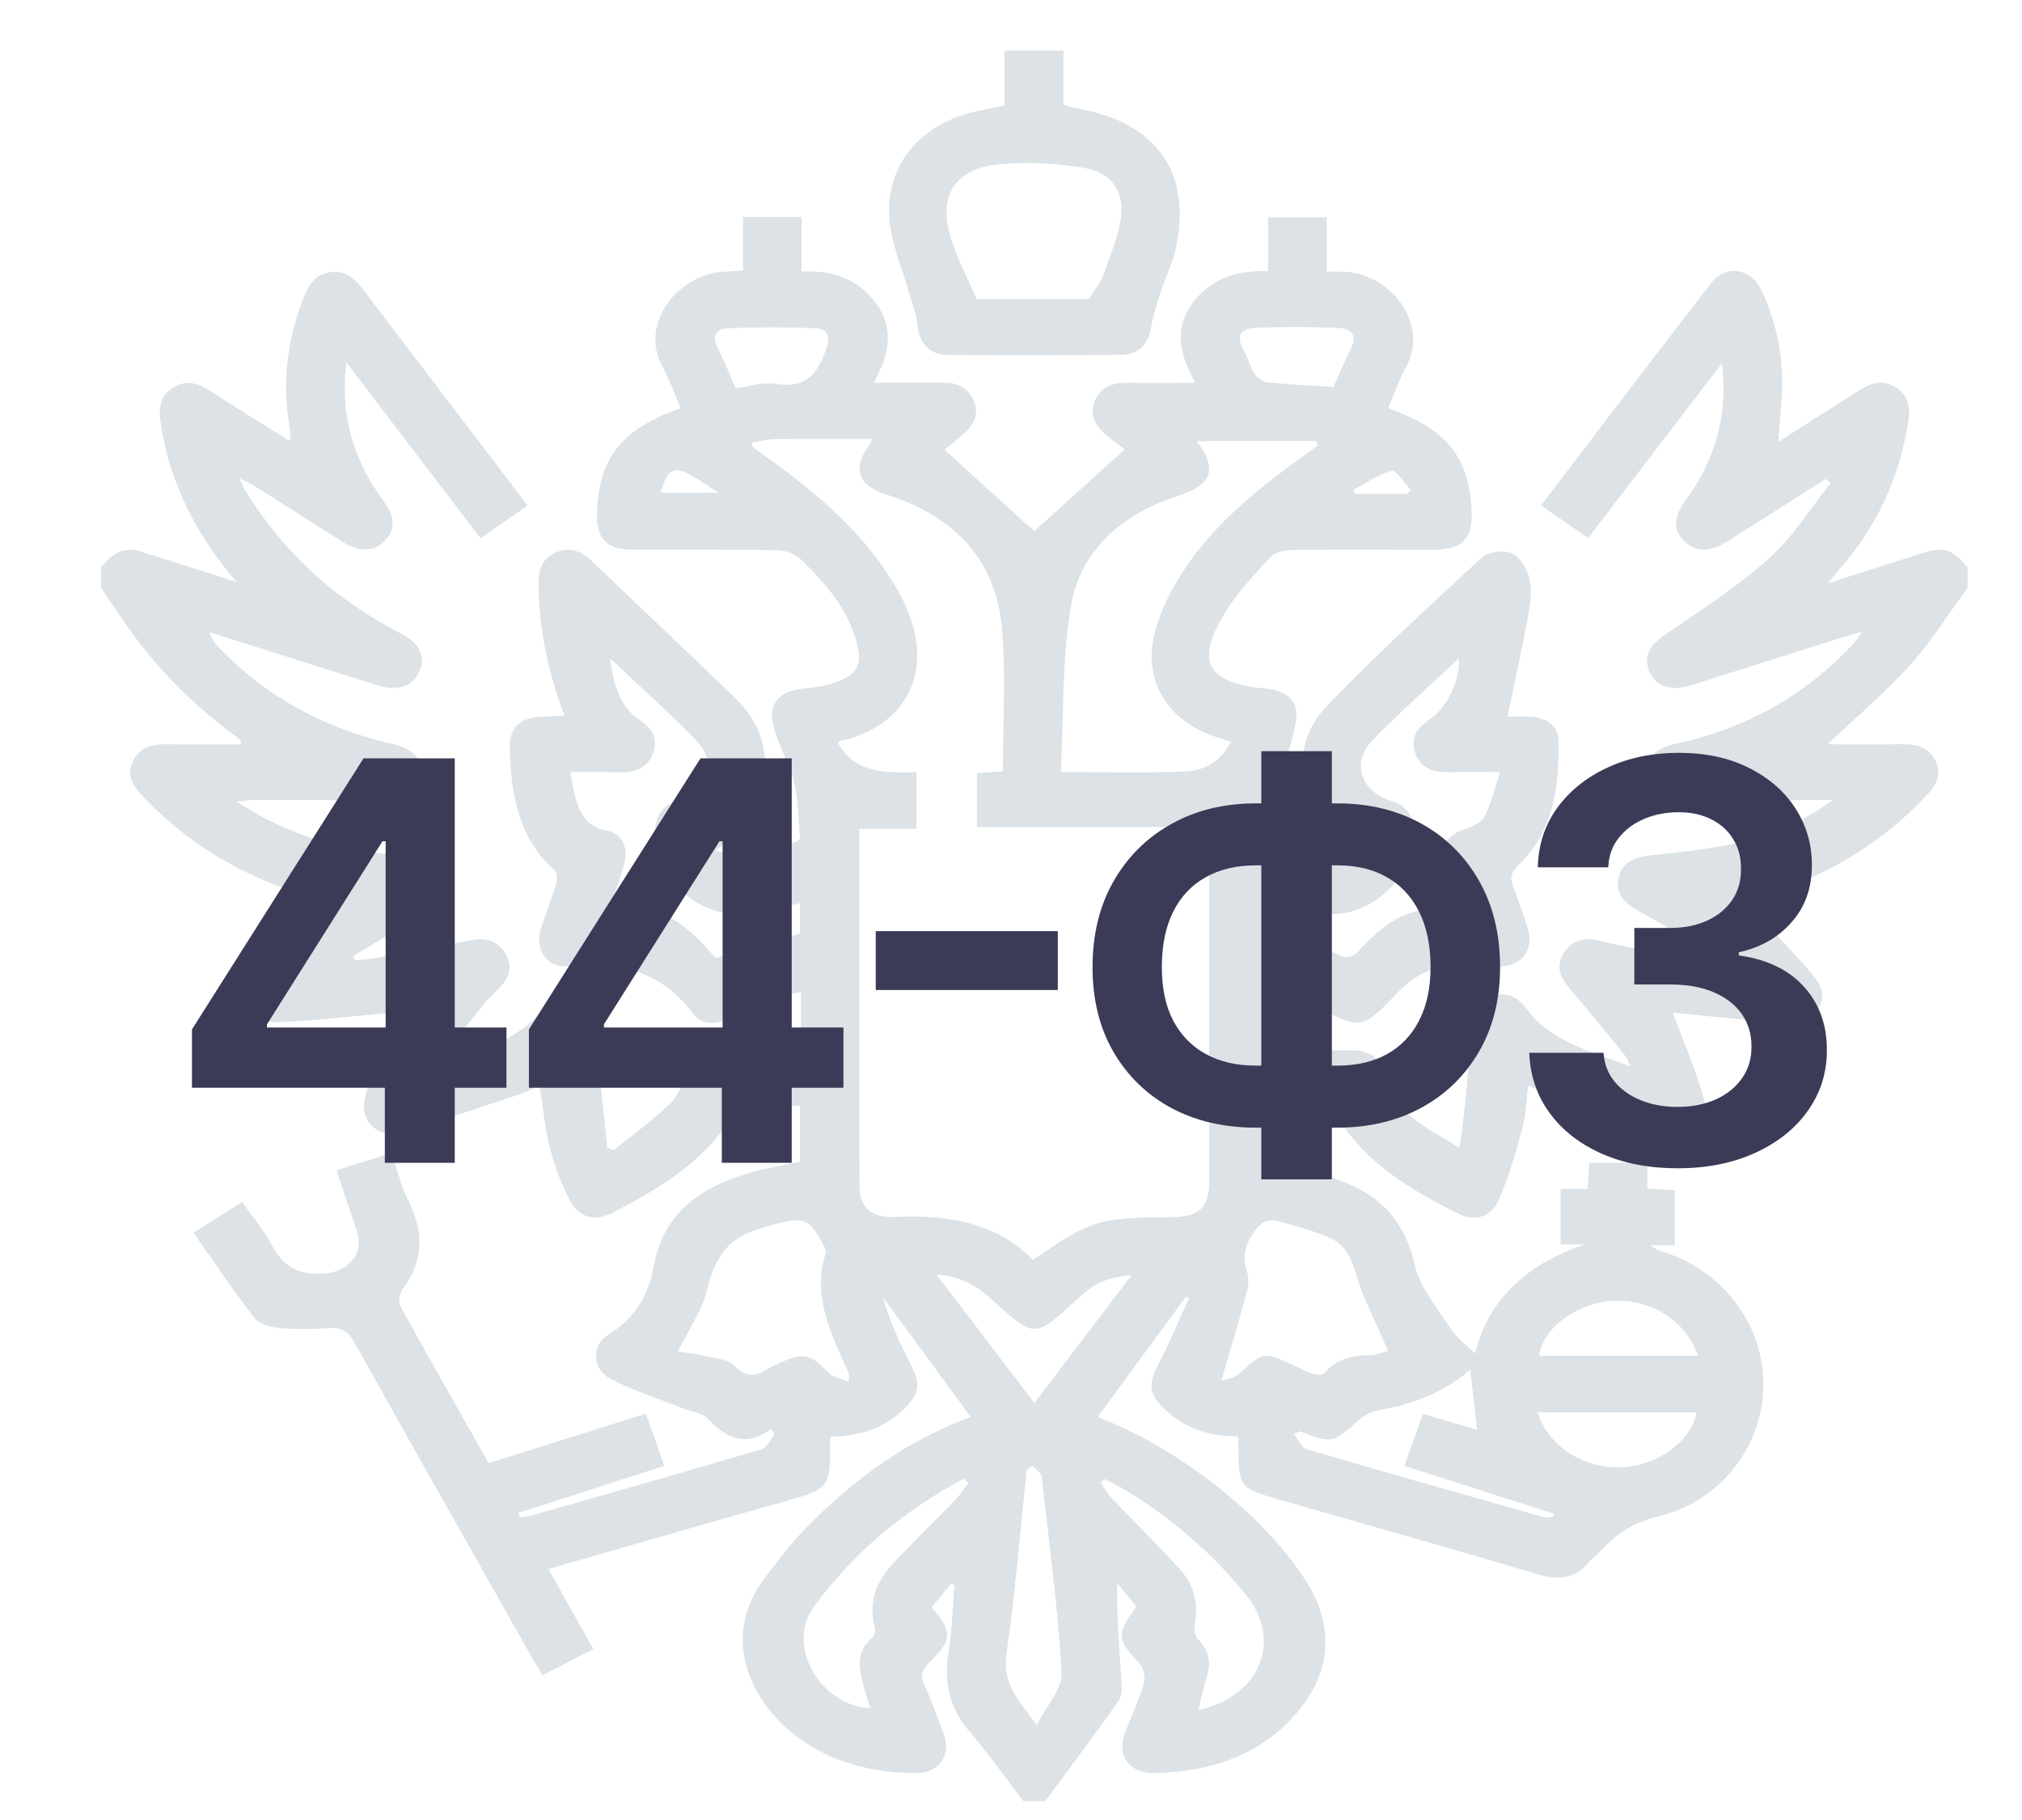 <svg width="40" height="36" viewBox="0 0 40 36" fill="none" xmlns="http://www.w3.org/2000/svg">
    <g clip-path="url(#clip0_321_9058)">
        <path d="M2 11.63C2 11.492 2 11.355 2 11.217C2.216 10.966 2.453 10.775 2.828 10.925C2.938 10.97 3.057 10.994 3.17 11.03C3.674 11.19 4.177 11.351 4.68 11.512C3.883 10.581 3.364 9.569 3.184 8.402C3.14 8.114 3.135 7.847 3.423 7.667C3.716 7.484 3.966 7.608 4.218 7.77C4.712 8.09 5.214 8.399 5.72 8.718C5.738 8.664 5.753 8.643 5.751 8.622C5.745 8.554 5.735 8.486 5.724 8.418C5.584 7.562 5.677 6.73 5.996 5.918C6.096 5.663 6.215 5.424 6.538 5.383C6.86 5.341 7.04 5.539 7.209 5.762C8.104 6.94 9.003 8.115 9.9 9.292C10.075 9.522 10.249 9.753 10.436 10C10.113 10.224 9.818 10.43 9.506 10.647C8.622 9.488 7.766 8.366 6.851 7.167C6.836 7.347 6.827 7.423 6.824 7.499C6.784 8.378 7.044 9.171 7.574 9.888C7.821 10.222 7.827 10.475 7.611 10.696C7.386 10.926 7.107 10.927 6.735 10.692C6.154 10.326 5.577 9.954 4.996 9.587C4.928 9.544 4.849 9.517 4.728 9.46C4.776 9.557 4.794 9.599 4.817 9.639C5.567 10.897 6.618 11.858 7.953 12.544C8.303 12.724 8.421 12.992 8.298 13.274C8.169 13.573 7.877 13.68 7.487 13.56C6.939 13.392 6.393 13.216 5.846 13.043C5.281 12.864 4.715 12.685 4.149 12.506C4.185 12.642 4.253 12.729 4.329 12.808C5.266 13.784 6.415 14.41 7.762 14.714C8.176 14.808 8.378 15.032 8.338 15.338C8.296 15.649 8.048 15.822 7.627 15.824C6.749 15.826 5.872 15.824 4.995 15.825C4.912 15.826 4.829 15.841 4.678 15.857C4.865 15.968 4.985 16.044 5.109 16.113C6.087 16.651 7.143 16.918 8.271 16.921C8.584 16.922 8.816 17.041 8.899 17.333C8.982 17.628 8.84 17.844 8.566 17.985C8.45 18.046 8.33 18.1 8.219 18.167C7.808 18.413 7.4 18.663 6.991 18.911C7.003 18.939 7.016 18.967 7.028 18.994C7.165 18.98 7.303 18.976 7.438 18.951C8.074 18.834 8.709 18.711 9.345 18.592C9.622 18.54 9.847 18.62 9.993 18.853C10.133 19.076 10.095 19.295 9.925 19.49C9.826 19.605 9.705 19.703 9.61 19.82C9.293 20.206 8.984 20.597 8.672 20.987C8.7 21.011 8.728 21.035 8.756 21.059C9.503 20.775 10.296 20.578 10.806 19.884C10.899 19.756 11.21 19.668 11.368 19.716C11.544 19.77 11.711 19.982 11.789 20.162C11.861 20.33 11.798 20.547 11.816 20.74C11.876 21.394 11.946 22.048 12.012 22.701C12.055 22.718 12.097 22.734 12.14 22.751C12.502 22.459 12.879 22.183 13.218 21.869C13.364 21.734 13.476 21.533 13.528 21.343C13.648 20.904 13.785 20.778 14.274 20.776C14.788 20.774 15.301 20.775 15.846 20.775C15.846 20.571 15.846 20.402 15.846 20.233C15.846 20.053 15.846 19.873 15.846 19.618C15.576 19.689 15.357 19.727 15.155 19.805C14.888 19.907 14.636 20.043 14.377 20.163C14.132 20.275 13.866 20.258 13.717 20.059C13.103 19.234 12.278 18.994 11.257 19.111C10.815 19.161 10.571 18.782 10.702 18.364C10.794 18.069 10.912 17.78 11.001 17.483C11.026 17.4 11.026 17.26 10.973 17.213C10.246 16.573 10.123 15.727 10.083 14.858C10.061 14.383 10.277 14.185 10.766 14.174C10.89 14.171 11.015 14.162 11.167 14.156C10.836 13.284 10.659 12.425 10.652 11.535C10.65 11.259 10.73 11.037 11.012 10.921C11.301 10.802 11.521 10.919 11.721 11.111C12.664 12.011 13.61 12.908 14.549 13.811C14.978 14.224 15.171 14.726 15.134 15.309C15.094 15.935 14.772 16.407 14.155 16.818C14.383 16.892 14.542 17.001 14.67 16.975C15.029 16.9 15.376 16.771 15.726 16.658C15.766 16.645 15.827 16.599 15.825 16.572C15.795 16.206 15.798 15.831 15.709 15.477C15.607 15.074 15.369 14.699 15.287 14.294C15.204 13.881 15.457 13.662 15.897 13.62C16.098 13.6 16.304 13.572 16.494 13.509C16.966 13.351 17.066 13.157 16.942 12.694C16.765 12.037 16.328 11.534 15.846 11.067C15.736 10.961 15.541 10.886 15.383 10.883C14.422 10.866 13.461 10.877 12.499 10.872C12.012 10.87 11.804 10.658 11.81 10.192C11.826 9.08 12.287 8.484 13.466 8.074C13.347 7.801 13.249 7.518 13.105 7.257C12.63 6.393 13.431 5.396 14.364 5.371C14.467 5.368 14.569 5.356 14.698 5.347C14.698 4.983 14.698 4.644 14.698 4.291C15.092 4.291 15.456 4.291 15.857 4.291C15.857 4.66 15.857 5.01 15.857 5.37C16.5 5.34 16.998 5.531 17.348 6.025C17.71 6.536 17.568 7.044 17.286 7.571C17.791 7.571 18.235 7.572 18.679 7.571C18.945 7.57 19.143 7.672 19.254 7.907C19.368 8.149 19.295 8.359 19.112 8.534C18.956 8.684 18.782 8.815 18.686 8.896C19.338 9.489 19.929 10.026 20.46 10.508C21.011 10.01 21.604 9.473 22.247 8.89C22.16 8.822 22.007 8.711 21.866 8.588C21.656 8.405 21.541 8.188 21.665 7.914C21.788 7.644 22.021 7.566 22.31 7.571C22.735 7.578 23.16 7.573 23.647 7.573C23.335 7.017 23.218 6.508 23.59 6C23.945 5.515 24.454 5.341 25.087 5.363C25.087 4.987 25.087 4.639 25.087 4.3C25.491 4.3 25.856 4.3 26.245 4.3C26.245 4.668 26.245 5.008 26.245 5.373C26.364 5.373 26.458 5.372 26.552 5.373C27.478 5.385 28.287 6.382 27.818 7.254C27.677 7.517 27.577 7.799 27.459 8.073C28.625 8.488 29.068 9.04 29.112 10.118C29.135 10.665 28.929 10.874 28.357 10.875C27.42 10.876 26.482 10.868 25.545 10.879C25.405 10.881 25.218 10.923 25.135 11.014C24.813 11.367 24.478 11.721 24.232 12.122C23.634 13.095 23.881 13.519 25.055 13.622C25.455 13.657 25.702 13.876 25.638 14.253C25.571 14.639 25.461 15.044 25.257 15.378C24.816 16.102 25.018 16.702 25.852 16.918C25.99 16.954 26.139 16.994 26.276 16.978C26.419 16.961 26.553 16.879 26.746 16.804C26.621 16.709 26.575 16.674 26.529 16.639C25.662 15.969 25.483 14.767 26.234 13.981C27.213 12.957 28.266 11.998 29.31 11.033C29.432 10.92 29.74 10.871 29.891 10.938C30.059 11.012 30.209 11.24 30.252 11.426C30.306 11.664 30.274 11.93 30.23 12.176C30.11 12.838 29.963 13.496 29.823 14.176C29.955 14.176 30.122 14.168 30.288 14.178C30.59 14.196 30.823 14.359 30.829 14.637C30.847 15.543 30.744 16.432 30.03 17.123C29.884 17.265 29.87 17.372 29.933 17.537C30.04 17.816 30.142 18.098 30.228 18.383C30.348 18.781 30.111 19.097 29.679 19.122C29.464 19.134 29.242 19.151 29.031 19.12C28.427 19.03 28.003 19.259 27.6 19.683C26.944 20.372 26.919 20.348 26.044 19.927C25.751 19.786 25.469 19.586 25.103 19.708C25.103 20.062 25.103 20.409 25.103 20.776C25.667 20.776 26.207 20.776 26.746 20.775C27.079 20.775 27.307 20.922 27.372 21.234C27.537 22.03 28.248 22.305 28.872 22.706C28.994 21.877 29.061 21.069 29.113 20.261C29.131 19.976 29.254 19.771 29.542 19.694C29.814 19.621 30.029 19.724 30.192 19.946C30.681 20.612 31.46 20.79 32.255 21.096C32.201 20.978 32.191 20.933 32.165 20.901C31.796 20.45 31.431 19.996 31.052 19.554C30.857 19.327 30.768 19.096 30.945 18.835C31.108 18.593 31.351 18.535 31.639 18.605C31.871 18.662 32.105 18.716 32.34 18.757C32.859 18.847 33.38 18.928 33.9 19.013C33.914 18.974 33.928 18.935 33.943 18.896C33.434 18.603 32.928 18.302 32.413 18.018C32.139 17.867 31.943 17.678 32.021 17.359C32.102 17.029 32.367 16.948 32.7 16.914C33.318 16.851 33.941 16.778 34.542 16.635C35.136 16.495 35.693 16.238 36.252 15.824C35.187 15.824 34.214 15.828 33.241 15.823C32.83 15.821 32.558 15.584 32.583 15.253C32.608 14.931 32.822 14.782 33.139 14.714C34.529 14.416 35.703 13.763 36.651 12.747C36.707 12.687 36.749 12.616 36.84 12.493C36.641 12.551 36.516 12.585 36.393 12.624C35.403 12.938 34.413 13.255 33.421 13.564C33.028 13.687 32.706 13.552 32.608 13.226C32.508 12.89 32.713 12.711 32.98 12.527C33.669 12.054 34.38 11.598 34.995 11.046C35.47 10.619 35.813 10.058 36.214 9.556C36.182 9.529 36.149 9.501 36.117 9.474C35.471 9.884 34.826 10.295 34.179 10.703C33.826 10.925 33.555 10.927 33.329 10.716C33.093 10.498 33.1 10.236 33.352 9.882C33.392 9.825 33.435 9.77 33.474 9.712C33.962 8.963 34.181 8.156 34.064 7.186C33.154 8.374 32.295 9.497 31.417 10.643C31.097 10.42 30.802 10.216 30.486 9.996C31.622 8.509 32.729 7.041 33.859 5.59C34.145 5.223 34.647 5.311 34.845 5.737C35.141 6.374 35.281 7.045 35.252 7.743C35.24 8.058 35.205 8.372 35.177 8.74C35.746 8.379 36.274 8.045 36.801 7.709C37.028 7.564 37.262 7.51 37.506 7.666C37.746 7.819 37.794 8.045 37.755 8.301C37.59 9.404 37.153 10.392 36.396 11.247C36.334 11.317 36.279 11.392 36.162 11.537C36.826 11.325 37.392 11.144 37.959 10.963C38.456 10.805 38.592 10.841 38.923 11.217C38.923 11.355 38.923 11.492 38.923 11.63C38.545 12.142 38.207 12.687 37.78 13.16C37.285 13.708 36.712 14.193 36.154 14.723C36.638 14.723 37.125 14.728 37.611 14.721C37.909 14.716 38.162 14.775 38.294 15.062C38.429 15.354 38.275 15.564 38.08 15.769C37.158 16.733 36.04 17.392 34.724 17.748C34.619 17.776 34.515 17.809 34.493 17.815C34.969 18.324 35.475 18.81 35.91 19.349C36.235 19.753 35.945 20.216 35.404 20.221C35.152 20.223 34.9 20.203 34.649 20.181C34.108 20.133 33.567 20.077 33.091 20.031C33.297 20.588 33.537 21.134 33.697 21.7C33.833 22.181 33.454 22.523 32.948 22.39C32.267 22.212 31.598 21.992 30.929 21.776C30.695 21.7 30.477 21.579 30.233 21.47C30.193 21.777 30.188 22.055 30.116 22.316C29.983 22.799 29.851 23.289 29.642 23.745C29.489 24.082 29.172 24.165 28.857 24.009C27.889 23.532 26.98 22.982 26.422 22.039C26.382 21.971 26.294 21.887 26.224 21.884C25.846 21.869 25.467 21.877 25.097 21.877C25.097 22.28 25.097 22.631 25.097 22.946C25.618 23.095 26.124 23.202 26.597 23.385C27.358 23.678 27.801 24.21 27.984 25.01C28.088 25.465 28.433 25.876 28.703 26.287C28.832 26.483 29.039 26.632 29.181 26.773C29.435 25.717 30.194 25.002 31.351 24.615C31.19 24.615 31.03 24.615 30.872 24.615C30.872 24.236 30.872 23.887 30.872 23.516C31.062 23.516 31.227 23.516 31.406 23.516C31.418 23.328 31.429 23.163 31.44 23C31.833 23 32.198 23 32.587 23C32.587 23.182 32.587 23.338 32.587 23.51C32.783 23.521 32.957 23.532 33.132 23.543C33.132 23.917 33.132 24.266 33.132 24.634C32.958 24.634 32.808 24.634 32.658 24.634C32.745 24.713 32.844 24.742 32.94 24.774C34.128 25.171 34.908 26.243 34.882 27.439C34.856 28.632 34.031 29.696 32.806 29.995C32.344 30.108 32.004 30.314 31.705 30.636C31.618 30.73 31.51 30.808 31.427 30.906C31.156 31.228 30.837 31.262 30.431 31.142C28.725 30.635 27.011 30.151 25.299 29.66C24.525 29.437 24.509 29.419 24.499 28.669C24.498 28.591 24.492 28.513 24.487 28.411C23.963 28.412 23.503 28.277 23.121 27.948C22.711 27.594 22.692 27.4 22.942 26.927C23.156 26.52 23.33 26.094 23.522 25.677C23.5 25.669 23.478 25.662 23.456 25.654C22.876 26.445 22.297 27.236 21.715 28.029C23.316 28.645 24.967 29.94 25.813 31.236C26.414 32.158 26.352 33.1 25.611 33.93C24.892 34.735 23.933 35.044 22.857 35.073C22.326 35.087 22.077 34.72 22.267 34.245C22.395 33.925 22.537 33.608 22.634 33.279C22.666 33.167 22.62 32.988 22.538 32.9C22.091 32.419 22.077 32.328 22.482 31.775C22.357 31.626 22.229 31.473 22.101 31.321C22.09 31.987 22.143 32.614 22.184 33.241C22.192 33.375 22.201 33.54 22.13 33.641C21.658 34.311 21.164 34.967 20.677 35.628C20.533 35.628 20.389 35.628 20.245 35.628C19.894 35.17 19.565 34.694 19.186 34.258C18.768 33.778 18.667 33.257 18.766 32.658C18.837 32.228 18.846 31.788 18.882 31.352C18.858 31.346 18.834 31.339 18.809 31.332C18.681 31.489 18.553 31.646 18.428 31.798C18.846 32.255 18.844 32.446 18.398 32.868C18.25 33.008 18.201 33.13 18.284 33.318C18.422 33.635 18.541 33.959 18.664 34.281C18.826 34.703 18.591 35.074 18.13 35.072C17.123 35.067 16.208 34.8 15.477 34.104C14.818 33.478 14.28 32.331 15.134 31.205C15.401 30.854 15.671 30.499 15.982 30.184C16.901 29.252 17.952 28.489 19.204 28.027C18.614 27.223 18.038 26.438 17.461 25.653C17.598 26.118 17.793 26.557 18.014 26.984C18.217 27.377 18.201 27.561 17.881 27.873C17.491 28.255 17 28.404 16.423 28.421C16.423 28.549 16.424 28.661 16.423 28.773C16.418 29.355 16.334 29.466 15.763 29.629C15.166 29.801 14.567 29.967 13.97 30.138C12.937 30.434 11.905 30.732 10.849 31.035C11.15 31.573 11.437 32.084 11.737 32.618C11.392 32.797 11.07 32.963 10.733 33.138C10.649 32.997 10.582 32.891 10.521 32.782C9.348 30.707 8.172 28.633 7.01 26.552C6.891 26.339 6.76 26.255 6.51 26.271C6.187 26.292 5.86 26.299 5.538 26.269C5.361 26.252 5.128 26.192 5.033 26.071C4.614 25.531 4.236 24.962 3.829 24.383C4.164 24.171 4.468 23.978 4.789 23.775C5.003 24.081 5.228 24.34 5.381 24.635C5.614 25.083 5.95 25.241 6.468 25.184C6.905 25.136 7.201 24.784 7.066 24.372C6.934 23.971 6.796 23.572 6.655 23.151C7.034 23.032 7.379 22.922 7.742 22.808C7.863 23.155 7.94 23.471 8.082 23.758C8.383 24.366 8.387 24.935 7.969 25.498C7.906 25.582 7.875 25.752 7.921 25.836C8.488 26.868 9.073 27.892 9.666 28.942C10.707 28.613 11.728 28.292 12.778 27.961C12.903 28.317 13.019 28.646 13.142 28.995C12.151 29.314 11.204 29.62 10.257 29.925C10.267 29.956 10.276 29.986 10.286 30.016C10.341 30.009 10.398 30.009 10.451 29.994C11.991 29.556 13.532 29.12 15.067 28.667C15.174 28.636 15.239 28.474 15.324 28.373C15.3 28.336 15.277 28.3 15.254 28.263C14.724 28.652 14.35 28.43 13.988 28.049C13.89 27.946 13.693 27.929 13.542 27.869C13.048 27.673 12.533 27.513 12.067 27.268C11.708 27.079 11.701 26.6 12.032 26.402C12.554 26.09 12.835 25.593 12.924 25.086C13.119 23.955 13.891 23.46 14.921 23.174C15.218 23.092 15.524 23.043 15.827 22.979C15.827 22.613 15.827 22.262 15.827 21.876C15.441 21.876 15.072 21.87 14.703 21.882C14.64 21.884 14.553 21.947 14.521 22.004C13.984 22.947 13.079 23.487 12.136 23.98C11.778 24.168 11.469 24.099 11.279 23.752C11.099 23.422 10.971 23.058 10.878 22.695C10.776 22.303 10.741 21.896 10.673 21.474C10.538 21.535 10.435 21.593 10.324 21.63C9.532 21.89 8.746 22.169 7.944 22.395C7.483 22.526 7.114 22.185 7.216 21.738C7.307 21.339 7.462 20.952 7.613 20.568C7.686 20.384 7.814 20.22 7.944 20.002C7.768 20.024 7.651 20.043 7.533 20.053C6.863 20.112 6.195 20.189 5.524 20.218C5.017 20.241 4.742 19.817 4.966 19.407C5.032 19.286 5.11 19.165 5.208 19.066C5.626 18.646 6.053 18.234 6.473 17.823C6.397 17.802 6.283 17.773 6.17 17.742C4.858 17.378 3.74 16.717 2.823 15.749C2.636 15.553 2.498 15.345 2.624 15.069C2.754 14.785 3.001 14.716 3.302 14.721C3.79 14.73 4.277 14.724 4.774 14.724C4.759 14.668 4.76 14.641 4.747 14.63C4.684 14.578 4.617 14.529 4.551 14.479C3.762 13.887 3.083 13.195 2.525 12.398C2.347 12.144 2.175 11.886 2 11.63ZM14.861 8.758C14.89 8.819 14.894 8.846 14.91 8.858C14.995 8.921 15.083 8.981 15.169 9.043C16.204 9.784 17.158 10.598 17.777 11.709C18.619 13.221 17.921 14.383 16.611 14.662C16.601 14.664 16.593 14.676 16.575 14.691C16.91 15.31 17.529 15.286 18.129 15.276C18.129 15.661 18.129 16.009 18.129 16.393C17.739 16.393 17.374 16.393 17 16.393C17 18.779 16.998 21.128 17.003 23.477C17.004 23.883 17.24 24.092 17.705 24.071C18.737 24.025 19.695 24.173 20.436 24.921C21.587 24.13 21.737 24.084 23.157 24.076C23.738 24.073 23.922 23.894 23.923 23.327C23.923 21.127 23.923 18.928 23.922 16.728C23.922 16.617 23.912 16.507 23.904 16.361C22.36 16.361 20.841 16.361 19.326 16.361C19.326 15.983 19.326 15.644 19.326 15.292C19.516 15.279 19.689 15.267 19.84 15.257C19.84 14.317 19.895 13.399 19.827 12.49C19.725 11.111 18.913 10.219 17.544 9.786C16.97 9.604 16.85 9.266 17.198 8.8C17.221 8.77 17.228 8.73 17.248 8.682C16.594 8.682 15.97 8.678 15.346 8.685C15.192 8.687 15.039 8.73 14.861 8.758ZM23.672 8.725C24.092 9.269 23.982 9.589 23.319 9.803C22.186 10.168 21.369 10.884 21.181 12.009C21.005 13.071 21.044 14.165 20.986 15.274C21.199 15.274 21.317 15.275 21.435 15.274C22.107 15.272 22.781 15.29 23.452 15.259C23.848 15.241 24.166 15.048 24.347 14.671C24.266 14.644 24.21 14.624 24.153 14.608C23.105 14.308 22.573 13.459 22.858 12.458C22.97 12.066 23.158 11.682 23.381 11.336C23.986 10.392 24.857 9.686 25.772 9.028C25.871 8.957 25.969 8.884 26.068 8.812C26.058 8.783 26.048 8.754 26.038 8.725C25.257 8.725 24.475 8.725 23.672 8.725ZM12.067 13.02C12.14 13.501 12.225 13.956 12.659 14.244C12.9 14.404 13.021 14.613 12.921 14.892C12.822 15.166 12.602 15.277 12.306 15.275C11.974 15.272 11.642 15.274 11.279 15.274C11.312 15.439 11.331 15.562 11.361 15.683C11.45 16.034 11.553 16.348 12.019 16.434C12.33 16.492 12.439 16.805 12.338 17.132C12.249 17.421 12.149 17.708 12.021 18.094C13.101 17.744 13.653 18.388 14.159 18.951C14.744 18.78 15.271 18.627 15.826 18.465C15.826 18.315 15.826 18.094 15.826 17.862C15.538 17.934 15.276 18.016 15.007 18.063C13.937 18.252 12.986 17.498 12.963 16.459C12.956 16.143 13.094 15.931 13.414 15.839C13.987 15.672 14.198 15.094 13.79 14.667C13.243 14.094 12.644 13.567 12.067 13.02ZM25.095 17.892C25.095 18.096 25.095 18.32 25.095 18.583C25.641 18.489 26.09 18.695 26.541 18.915C26.613 18.95 26.78 18.915 26.834 18.855C27.366 18.267 27.94 17.787 28.902 18.084C28.781 17.722 28.688 17.453 28.6 17.182C28.459 16.752 28.605 16.508 29.049 16.372C29.173 16.333 29.324 16.246 29.373 16.143C29.496 15.881 29.569 15.596 29.677 15.274C29.285 15.274 28.974 15.268 28.663 15.276C28.341 15.284 28.088 15.184 27.99 14.875C27.896 14.579 28.051 14.38 28.303 14.212C28.642 13.984 28.888 13.431 28.858 13.024C28.282 13.566 27.691 14.087 27.147 14.648C26.722 15.087 26.923 15.66 27.521 15.841C27.79 15.923 27.939 16.097 27.96 16.369C28.029 17.252 27.222 18.106 26.295 18.083C25.906 18.074 25.52 17.963 25.095 17.892ZM16.793 27.336C16.793 27.211 16.799 27.187 16.792 27.168C16.766 27.104 16.736 27.042 16.707 26.979C16.396 26.281 16.078 25.585 16.333 24.797C16.348 24.752 16.324 24.686 16.298 24.64C15.998 24.097 15.923 24.058 15.29 24.226C15.028 24.295 14.753 24.384 14.537 24.535C14.359 24.659 14.227 24.872 14.132 25.071C14.02 25.306 13.991 25.577 13.886 25.816C13.754 26.117 13.582 26.401 13.408 26.728C13.62 26.764 13.796 26.783 13.967 26.825C14.159 26.872 14.405 26.887 14.521 27.008C14.751 27.248 14.946 27.24 15.194 27.076C15.262 27.03 15.342 27.001 15.417 26.966C15.892 26.744 16.03 26.779 16.383 27.143C16.47 27.233 16.627 27.261 16.793 27.336ZM24.16 27.313C24.284 27.269 24.423 27.258 24.501 27.186C24.987 26.734 25.003 26.726 25.608 27.014C25.725 27.07 25.84 27.138 25.964 27.174C26.039 27.196 26.171 27.198 26.207 27.155C26.442 26.878 26.751 26.809 27.102 26.804C27.235 26.802 27.366 26.746 27.461 26.724C27.232 26.189 26.974 25.707 26.826 25.197C26.731 24.871 26.602 24.611 26.292 24.478C25.979 24.343 25.643 24.255 25.312 24.16C25.101 24.099 24.965 24.154 24.819 24.356C24.632 24.614 24.568 24.84 24.664 25.135C24.704 25.26 24.703 25.414 24.668 25.542C24.519 26.102 24.35 26.658 24.16 27.313ZM23.703 33.825C24.941 33.555 25.383 32.443 24.638 31.531C23.969 30.711 23.169 30.022 22.248 29.464C22.12 29.387 21.982 29.325 21.849 29.255C21.823 29.278 21.796 29.3 21.77 29.323C21.848 29.432 21.914 29.553 22.007 29.65C22.45 30.116 22.912 30.565 23.342 31.041C23.622 31.349 23.715 31.723 23.631 32.135C23.612 32.227 23.64 32.364 23.704 32.43C23.912 32.648 23.964 32.881 23.876 33.159C23.811 33.365 23.767 33.578 23.703 33.825ZM19.161 29.33C19.128 29.303 19.094 29.277 19.061 29.251C17.877 29.885 16.873 30.722 16.096 31.787C15.545 32.544 16.216 33.733 17.217 33.792C17.173 33.646 17.127 33.506 17.09 33.364C16.996 33.014 16.913 32.668 17.266 32.385C17.31 32.349 17.318 32.239 17.301 32.173C17.18 31.708 17.325 31.304 17.637 30.962C18.045 30.515 18.486 30.094 18.907 29.658C19.003 29.558 19.077 29.439 19.161 29.33ZM20.42 28.994C20.383 29.022 20.346 29.05 20.309 29.078C20.18 30.294 20.085 31.514 19.909 32.723C19.825 33.307 20.157 33.648 20.511 34.123C20.707 33.73 21.02 33.399 21.002 33.087C20.926 31.788 20.753 30.495 20.604 29.201C20.595 29.126 20.484 29.063 20.42 28.994ZM18.526 25.211C19.189 26.081 19.796 26.877 20.462 27.751C21.13 26.873 21.735 26.078 22.384 25.224C21.871 25.275 21.654 25.38 21.31 25.698C20.466 26.478 20.465 26.479 19.63 25.712C19.351 25.456 19.048 25.252 18.526 25.211ZM25.716 28.311C25.677 28.329 25.638 28.347 25.598 28.365C25.681 28.468 25.744 28.634 25.85 28.666C27.406 29.124 28.968 29.565 30.529 30.006C30.59 30.023 30.661 30.008 30.727 30.008C30.729 29.985 30.732 29.962 30.734 29.939C29.756 29.627 28.779 29.314 27.783 28.996C27.913 28.628 28.026 28.308 28.148 27.966C28.526 28.077 28.872 28.179 29.222 28.282C29.173 27.861 29.129 27.48 29.084 27.091C28.575 27.544 27.955 27.776 27.274 27.894C27.133 27.919 26.984 27.999 26.878 28.094C26.368 28.548 26.338 28.56 25.716 28.311ZM33.591 26.817C33.348 26.111 32.643 25.679 31.876 25.734C31.176 25.784 30.529 26.269 30.442 26.817C31.483 26.817 32.523 26.817 33.591 26.817ZM30.415 27.937C30.639 28.628 31.358 29.073 32.122 29.022C32.816 28.976 33.463 28.493 33.564 27.937C32.522 27.937 31.482 27.937 30.415 27.937ZM26.38 7.655C26.488 7.414 26.595 7.148 26.725 6.894C26.869 6.612 26.709 6.495 26.461 6.485C25.923 6.464 25.382 6.464 24.844 6.483C24.596 6.492 24.432 6.606 24.585 6.888C24.672 7.049 24.719 7.232 24.814 7.389C24.863 7.468 24.974 7.554 25.066 7.563C25.492 7.607 25.921 7.625 26.38 7.655ZM14.552 7.679C14.841 7.642 15.101 7.551 15.336 7.591C15.97 7.7 16.187 7.361 16.354 6.876C16.441 6.622 16.343 6.5 16.127 6.492C15.553 6.468 14.976 6.469 14.402 6.492C14.176 6.502 14.072 6.638 14.194 6.876C14.326 7.13 14.429 7.399 14.552 7.679ZM13.07 9.745C13.426 9.745 13.782 9.745 14.208 9.745C14.019 9.62 13.894 9.535 13.765 9.454C13.349 9.19 13.206 9.25 13.07 9.745ZM27.84 9.766C27.863 9.741 27.888 9.716 27.912 9.69C27.784 9.556 27.618 9.291 27.534 9.312C27.261 9.383 27.017 9.559 26.762 9.694C26.776 9.718 26.79 9.742 26.805 9.766C27.15 9.766 27.494 9.766 27.84 9.766Z" fill="#B0BEC5" fill-opacity="0.44"/>
        <path d="M21.038 1C21.038 1.2 21.038 1.372 21.038 1.544C21.038 1.715 21.038 1.886 21.038 2.067C21.104 2.09 21.157 2.118 21.213 2.127C22.847 2.378 23.59 3.377 23.261 4.911C23.199 5.199 23.061 5.472 22.969 5.756C22.893 5.99 22.81 6.226 22.773 6.467C22.722 6.804 22.528 7.016 22.162 7.019C21.032 7.027 19.903 7.028 18.774 7.021C18.377 7.019 18.185 6.8 18.148 6.412C18.129 6.215 18.05 6.023 17.995 5.829C17.857 5.335 17.638 4.848 17.596 4.347C17.508 3.28 18.184 2.471 19.273 2.211C19.458 2.167 19.646 2.135 19.871 2.09C19.871 1.733 19.871 1.373 19.871 1C20.283 1 20.655 1 21.038 1ZM21.539 5.912C21.642 5.749 21.761 5.615 21.817 5.461C21.956 5.077 22.121 4.691 22.175 4.293C22.243 3.794 21.989 3.416 21.471 3.326C20.905 3.226 20.306 3.193 19.736 3.252C18.928 3.336 18.581 3.837 18.776 4.588C18.896 5.05 19.137 5.484 19.316 5.912C20.11 5.912 20.839 5.912 21.539 5.912Z" fill="#B0BEC5" fill-opacity="0.44"/>
    </g>
    <path d="M3.797 21.516V20.363L7.191 15H8.152V16.641H7.566L5.281 20.262V20.324H10.019V21.516H3.797ZM7.613 23V21.164L7.629 20.648V15H8.996V23H7.613ZM10.463 21.516V20.363L13.857 15H14.818V16.641H14.232L11.947 20.262V20.324H16.685V21.516H10.463ZM14.279 23V21.164L14.295 20.648V15H15.662V23H14.279ZM20.926 18.418V19.582H17.324V18.418H20.926ZM24.839 15.891H26.456C27.081 15.891 27.636 16.025 28.12 16.293C28.605 16.561 28.985 16.939 29.261 17.426C29.537 17.91 29.675 18.478 29.675 19.129C29.675 19.764 29.537 20.32 29.261 20.797C28.985 21.273 28.605 21.645 28.12 21.91C27.636 22.173 27.081 22.305 26.456 22.305H24.839C24.211 22.305 23.654 22.174 23.167 21.914C22.683 21.651 22.303 21.281 22.026 20.805C21.75 20.328 21.613 19.771 21.613 19.133C21.613 18.482 21.752 17.914 22.03 17.43C22.309 16.943 22.691 16.565 23.175 16.297C23.662 16.026 24.217 15.891 24.839 15.891ZM24.839 17.117C24.459 17.117 24.129 17.195 23.851 17.352C23.575 17.505 23.361 17.732 23.21 18.031C23.059 18.331 22.984 18.698 22.984 19.133C22.984 19.549 23.059 19.902 23.21 20.191C23.364 20.48 23.58 20.701 23.859 20.852C24.137 21.003 24.464 21.078 24.839 21.078H26.46C26.838 21.078 27.163 21.003 27.437 20.852C27.713 20.698 27.925 20.477 28.073 20.188C28.224 19.896 28.3 19.543 28.3 19.129C28.3 18.699 28.224 18.335 28.073 18.035C27.925 17.736 27.713 17.508 27.437 17.352C27.163 17.195 26.838 17.117 26.46 17.117H24.839ZM26.347 14.859V23.328H24.952V14.859H26.347ZM33.187 23.109C32.624 23.109 32.124 23.013 31.687 22.82C31.252 22.628 30.908 22.359 30.656 22.016C30.403 21.672 30.269 21.275 30.253 20.824H31.722C31.735 21.04 31.807 21.229 31.937 21.391C32.067 21.549 32.24 21.673 32.456 21.762C32.672 21.85 32.915 21.895 33.183 21.895C33.469 21.895 33.723 21.845 33.945 21.746C34.166 21.645 34.339 21.504 34.464 21.324C34.589 21.145 34.65 20.938 34.648 20.703C34.65 20.461 34.588 20.247 34.46 20.062C34.333 19.878 34.148 19.733 33.906 19.629C33.666 19.525 33.377 19.473 33.038 19.473H32.331V18.355H33.038C33.317 18.355 33.56 18.307 33.769 18.211C33.98 18.115 34.145 17.979 34.265 17.805C34.385 17.628 34.443 17.423 34.441 17.191C34.443 16.965 34.393 16.768 34.288 16.602C34.187 16.432 34.042 16.301 33.855 16.207C33.67 16.113 33.453 16.066 33.203 16.066C32.958 16.066 32.731 16.111 32.523 16.199C32.314 16.288 32.147 16.414 32.019 16.578C31.891 16.74 31.824 16.932 31.816 17.156H30.421C30.432 16.708 30.561 16.315 30.808 15.977C31.058 15.635 31.391 15.37 31.808 15.18C32.225 14.987 32.692 14.891 33.21 14.891C33.744 14.891 34.208 14.991 34.601 15.191C34.997 15.389 35.303 15.656 35.519 15.992C35.735 16.328 35.843 16.699 35.843 17.105C35.846 17.556 35.713 17.934 35.445 18.238C35.179 18.543 34.83 18.742 34.398 18.836V18.898C34.96 18.977 35.391 19.185 35.691 19.523C35.993 19.859 36.143 20.277 36.14 20.777C36.14 21.225 36.012 21.626 35.757 21.98C35.505 22.332 35.156 22.608 34.71 22.809C34.268 23.009 33.76 23.109 33.187 23.109Z" fill="#3B3B57"/>
    <defs>
        <clipPath id="clip0_321_9058">
            <rect x="2" width="36.923" height="36" rx="6" fill="white"/>
        </clipPath>
    </defs>
</svg>

